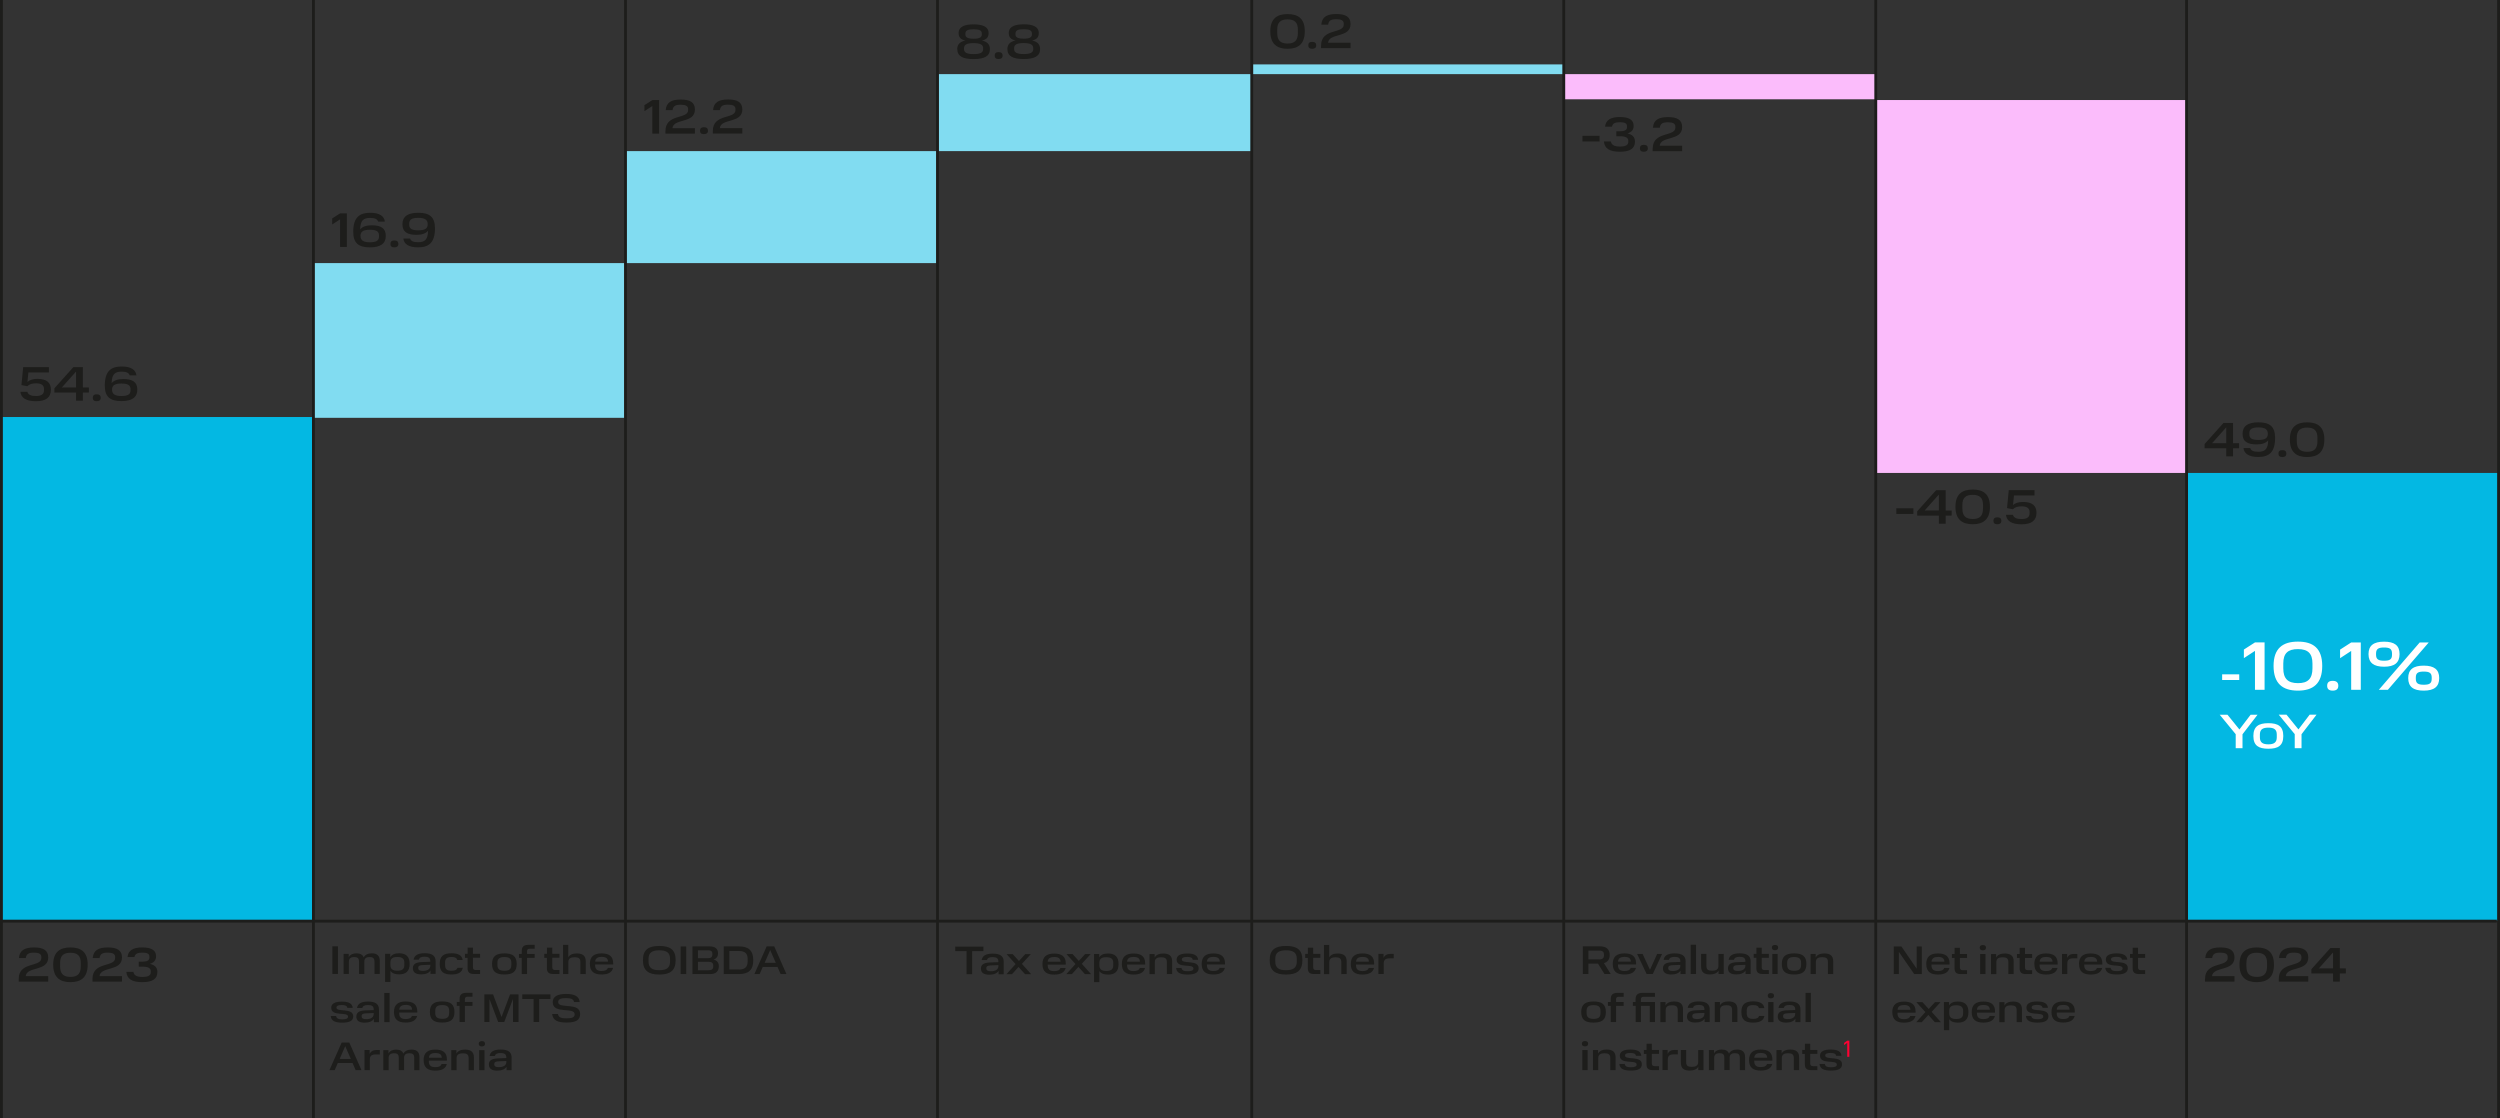 <?xml version="1.0" encoding="UTF-8"?>
<svg id="_Слой_1" data-name="Слой 1" xmlns="http://www.w3.org/2000/svg" xmlns:xlink="http://www.w3.org/1999/xlink" viewBox="0 0 437.1 195.5">
  <rect x="0" y="0" width="437.1" height="195.5" fill="#333333" stroke="none"/>
  <defs>
    <style>
      .cls-1 {
        fill: #81dcf1;
      }

      .cls-2 {
        fill: #fff;
      }

      .cls-3 {
        fill: #ff0032;
      }

      .cls-4 {
        clip-path: url(#clippath-1);
      }

      .cls-5 {
        stroke: #1d1d1b;
        stroke-width: .5px;
      }

      .cls-5, .cls-6 {
        fill: none;
      }

      .cls-7 {
        fill: #fbbcfb;
      }

      .cls-8 {
        clip-path: url(#clippath);
      }

      .cls-9 {
        fill: #03b8e3;
      }

      .cls-10 {
        fill: #1d1d1b;
      }
    </style>
    <clipPath id="clippath">
      <rect class="cls-6" width="437.1" height="195.5"/>
    </clipPath>
    <clipPath id="clippath-1">
      <rect class="cls-6" width="437.1" height="195.5"/>
    </clipPath>
  </defs>
  <rect class="cls-9" y="72.91" width="54.62" height="88.09"/>
  <rect class="cls-1" x="164.09" y="12.96" width="54.62" height="13.46"/>
  <rect class="cls-1" x="54.73" y="46" width="54.62" height="27.05"/>
  <rect class="cls-1" x="218.83" y="11.26" width="54.62" height="1.7"/>
  <rect class="cls-7" x="327.83" y="17.49" width="54.54" height="65.2"/>
  <rect class="cls-1" x="109.47" y="26.42" width="54.4" height="19.58"/>
  <rect class="cls-7" x="273.56" y="12.96" width="54.4" height="4.4"/>
  <rect class="cls-9" x="382.48" y="82.69" width="54.4" height="78.31"/>
  <g class="cls-8">
    <line class="cls-5" x1=".25" y1="195.5" x2=".25"/>
    <line class="cls-5" x1="54.8" y1="195.5" x2="54.8"/>
    <line class="cls-5" x1="218.86" y1="195.5" x2="218.86"/>
    <line class="cls-5" x1="109.36" y1="195.5" x2="109.36"/>
    <line class="cls-5" x1="273.41" y1="195.5" x2="273.41"/>
    <line class="cls-5" x1="382.3" y1="195.5" x2="382.3"/>
    <line class="cls-5" x1="163.91" y1="195.5" x2="163.91"/>
    <line class="cls-5" x1="327.96" y1="195.5" x2="327.96"/>
    <line class="cls-5" x1="436.85" y1="195.5" x2="436.85"/>
    <line class="cls-5" y1="161.05" x2="436.55" y2="161.05"/>
    <path class="cls-10" d="m22.09,169.92c.1,1.24,1.01,1.8,2.78,1.8s2.65-.54,2.65-1.79c0-.8-.5-1.23-1.32-1.41.7-.2,1.09-.63,1.09-1.32,0-1.11-.89-1.55-2.42-1.55s-2.46.48-2.58,1.69h1.21c.12-.6.58-.78,1.39-.78s1.23.17,1.23.68v.2c0,.48-.41.7-1.23.7h-.63v.87h.66c.92,0,1.44.24,1.44.78v.2c0,.54-.43.82-1.47.82-.97,0-1.46-.27-1.57-.89h-1.22Zm-5.92,1.22v.48h5.16v-.95h-3.93c.16-1.76,3.93-.77,3.93-3.27,0-1.29-.91-1.75-2.48-1.75s-2.53.46-2.64,1.86h1.2c.09-.73.51-.95,1.43-.95.8,0,1.29.19,1.29.76v.18c0,1.64-3.96.58-3.96,3.64m-6.87-2.48c0,2.2,1.14,3.06,3.02,3.06s3.01-.86,3.01-3.06-1.14-3.01-3.01-3.01-3.02.82-3.02,3.01m4.82.3c0,1.28-.56,1.85-1.8,1.84-1.25,0-1.81-.56-1.81-1.84v-.6c0-1.26.57-1.78,1.81-1.78s1.8.54,1.8,1.78v.6Zm-10.85,2.18v.48h5.16v-.95h-3.93c.16-1.76,3.93-.77,3.93-3.27,0-1.29-.91-1.75-2.48-1.75s-2.53.46-2.64,1.86h1.2c.09-.73.51-.95,1.43-.95.8,0,1.29.19,1.29.76v.18c0,1.64-3.96.58-3.96,3.64"/>
    <path class="cls-10" d="m212.14,167.3c.74,0,1.1.23,1.13.83h-2.25c.04-.6.46-.83,1.12-.83m-2.04,1.24c0,1.33.73,1.84,2.04,1.84,1.13,0,1.82-.36,2.02-1.16h-.92c-.12.38-.47.55-1.1.55-.74,0-1.12-.3-1.12-1v-.14h3.16v-.2c0-1.25-.74-1.73-2.04-1.73s-2.04.54-2.04,1.85m-4.47.67c.08.85.73,1.17,2,1.17s1.94-.32,1.94-1.1c0-1.58-2.94-.66-2.94-1.53,0-.33.34-.45.94-.45.55,0,.91.1.97.5h.94c-.07-.77-.71-1.1-1.89-1.1s-1.87.34-1.87,1.07c0,1.64,2.94.63,2.94,1.55,0,.34-.32.48-1.02.48-.65,0-1.01-.14-1.07-.58h-.94Zm-1.62,1.09h.93v-2.24c0-.98-.57-1.36-1.57-1.36-.68,0-1.26.22-1.49.71v-.61h-.9v3.51h.93v-2.12c0-.61.43-.83,1.09-.83s1.01.18,1.01.82v2.14Zm-5.83-3c.74,0,1.1.23,1.13.83h-2.25c.04-.6.46-.83,1.12-.83m-2.04,1.24c0,1.33.73,1.84,2.04,1.84,1.13,0,1.82-.36,2.02-1.16h-.92c-.12.38-.47.55-1.1.55-.74,0-1.12-.3-1.12-1v-.14h3.16v-.2c0-1.25-.74-1.73-2.04-1.73s-2.04.54-2.04,1.85m-1.5.22c0,.74-.43.98-1.22.98s-1.21-.27-1.21-.98v-.5c.02-.68.43-.92,1.21-.92s1.22.25,1.22.97v.45Zm-3.36-1.97v4.91h.93v-1.94c.29.43.8.62,1.51.62,1.18,0,1.85-.52,1.85-1.84s-.68-1.85-1.85-1.85c-.74,0-1.25.21-1.54.68v-.59h-.9Zm-1.59,3.51h1.07l-1.62-1.81,1.55-1.7h-.97l-1.1,1.2-1.09-1.2h-1.07l1.57,1.74-1.6,1.77h.97l1.15-1.27,1.14,1.27Zm-5.39-3c.74,0,1.1.23,1.13.83h-2.25c.03-.6.46-.83,1.12-.83m-2.04,1.24c0,1.33.73,1.84,2.04,1.84,1.13,0,1.82-.36,2.02-1.16h-.92c-.12.38-.47.55-1.1.55-.74,0-1.12-.3-1.12-1v-.14h3.16v-.2c0-1.25-.74-1.73-2.04-1.73s-2.04.54-2.04,1.85m-3.04,1.76h1.07l-1.62-1.81,1.55-1.7h-.97l-1.1,1.2-1.09-1.2h-1.07l1.57,1.74-1.6,1.77h.97l1.15-1.27,1.14,1.27Zm-5.97-.52c-.56,0-.8-.15-.8-.48v-.06c0-.34.25-.45.79-.48l1.32-.05v.14c0,.67-.57.93-1.31.93m-1.74-.44c0,.65.43,1.05,1.46,1.05.81,0,1.36-.25,1.62-.68v.6h.89v-2.22c0-.96-.63-1.39-1.92-1.39-1.2,0-1.81.38-1.93,1.13h.93c.09-.38.41-.52,1-.52.67,0,.99.21.99.77v.11l-1.52.06c-1.11.05-1.53.42-1.53,1.08h0Zm-2.52-3.07v4.03h.98v-4.03h1.97v-.8h-4.93v.8h1.97Z"/>
    <path class="cls-10" d="m22.82,68.26c0,.69-.48.98-1.59.98-1.18,0-1.64-.36-1.64-1.13s.54-1.05,1.64-1.05,1.59.27,1.59.97v.24Zm-4.5-.86c0,1.98.92,2.73,2.91,2.73,1.84,0,2.78-.65,2.78-2.01s-.88-1.85-2.47-1.85c-.95,0-1.64.25-2.02.72.03-1.58.59-2.01,1.74-2.01.88,0,1.27.22,1.41.65h1.18c-.1-.95-.93-1.55-2.56-1.55-1.85,0-2.97.77-2.97,3.34m-2.1,2.13c0,.42.24.6.69.6s.7-.19.7-.6-.24-.61-.7-.61-.69.19-.69.61m-5.4-1.81l2.48-2.78v2.78h-2.48Zm-1.31.14v.75h3.79v1.42h1.19v-1.42h1.05v-.89h-1.05v-3.55h-1.66l-3.32,3.7Zm-5.95.61c.13,1.12,1.06,1.66,2.73,1.66,1.77,0,2.61-.68,2.61-2.02,0-1.25-.76-1.89-2.37-1.89-.78,0-1.39.22-1.73.54l.16-1.66h3.59v-.93h-4.5l-.3,3.14,1.03.2c.34-.36.85-.51,1.51-.51.9,0,1.4.3,1.4.98v.24c0,.71-.5,1-1.41,1-.86,0-1.35-.22-1.5-.74h-1.23Z"/>
    <path class="cls-10" d="m180.42,6.03c0,.48-.38.73-1.43.73s-1.44-.25-1.44-.73v-.16c0-.54.38-.76,1.44-.76s1.43.23,1.43.76v.16Zm.23,2.57c0,.61-.55.85-1.67.85s-1.67-.25-1.67-.85v-.2c0-.62.54-.87,1.67-.87s1.67.26,1.67.88v.19Zm-4.52-.03c0,1.27,1,1.75,2.86,1.75s2.86-.48,2.86-1.75c0-.81-.5-1.31-1.41-1.49.84-.16,1.18-.63,1.18-1.29,0-1.16-1.1-1.54-2.63-1.54s-2.62.38-2.62,1.54c0,.66.35,1.13,1.19,1.29-.93.18-1.43.68-1.43,1.49m-2.22,1.15c0,.42.24.6.69.6s.7-.19.7-.6-.24-.61-.7-.61-.69.19-.69.61m-2.25-3.68c0,.48-.38.73-1.43.73s-1.44-.25-1.44-.73v-.16c0-.54.37-.76,1.44-.76s1.43.23,1.43.76v.16Zm.23,2.57c0,.61-.55.85-1.67.85s-1.67-.25-1.67-.85v-.2c0-.62.54-.87,1.67-.87s1.67.26,1.67.88v.19Zm-4.52-.03c0,1.27,1,1.75,2.85,1.75s2.86-.48,2.86-1.75c0-.81-.5-1.31-1.41-1.49.84-.16,1.18-.63,1.18-1.29,0-1.16-1.1-1.54-2.63-1.54s-2.62.38-2.62,1.54c0,.66.35,1.13,1.19,1.29-.93.18-1.43.68-1.43,1.49"/>
    <path class="cls-10" d="m71.55,39.07c0-.69.49-.98,1.59-.98,1.18,0,1.64.36,1.64,1.13s-.53,1.05-1.64,1.05-1.59-.27-1.59-.97v-.24Zm4.5.86c0-1.98-.92-2.73-2.91-2.73-1.84,0-2.78.65-2.78,2.01s.88,1.85,2.47,1.85c.95,0,1.64-.25,2.01-.72-.03,1.58-.59,2.01-1.73,2.01-.88,0-1.28-.22-1.41-.65h-1.18c.1.95.92,1.55,2.56,1.55,1.85,0,2.97-.77,2.97-3.34m-7.79,2.74c0,.42.24.6.69.6s.7-.19.7-.6-.24-.61-.7-.61-.69.19-.69.61m-2-1.27c0,.69-.49.98-1.59.98-1.18,0-1.64-.36-1.64-1.13s.54-1.06,1.64-1.06,1.59.27,1.59.97v.24Zm-4.5-.86c0,1.98.92,2.73,2.91,2.73,1.84,0,2.78-.64,2.78-2.01s-.88-1.85-2.47-1.85c-.95,0-1.64.25-2.01.72.03-1.58.59-2.01,1.73-2.01.88,0,1.28.22,1.41.65h1.18c-.1-.95-.93-1.55-2.56-1.55-1.84,0-2.97.77-2.97,3.34m-3.68-2.35v1.06l1.38-.9v4.82h1.19v-5.86h-1.19l-1.38.88Z"/>
    <path class="cls-10" d="m230.97,7.94v.48h5.16v-.95h-3.93c.16-1.76,3.93-.77,3.93-3.27,0-1.29-.91-1.75-2.48-1.75s-2.53.46-2.63,1.86h1.2c.09-.73.51-.95,1.43-.95.8,0,1.29.19,1.29.77v.18c0,1.64-3.96.58-3.96,3.64m-2.24-.02c0,.42.24.6.69.6s.7-.19.7-.6-.24-.61-.7-.61-.69.19-.69.61m-6.64-2.46c0,2.2,1.14,3.06,3.02,3.06s3.01-.86,3.01-3.06-1.14-3.01-3.01-3.01-3.02.82-3.02,3.01m4.82.3c0,1.28-.56,1.85-1.8,1.84-1.25,0-1.81-.56-1.81-1.84v-.59c0-1.26.57-1.79,1.81-1.79s1.8.54,1.8,1.79v.59Z"/>
    <path class="cls-10" d="m350.72,90.01c.13,1.12,1.06,1.66,2.73,1.66,1.77,0,2.61-.68,2.61-2.02,0-1.25-.76-1.89-2.37-1.89-.78,0-1.39.22-1.73.53l.16-1.66h3.59v-.93h-4.5l-.3,3.14,1.03.2c.34-.36.85-.51,1.51-.51.9,0,1.4.3,1.4.98v.24c0,.71-.5,1-1.41,1-.86,0-1.35-.22-1.5-.74h-1.23Zm-2.19,1.05c0,.42.24.6.69.6s.7-.19.7-.6-.24-.61-.7-.61-.69.19-.69.61m-6.64-2.46c0,2.2,1.14,3.06,3.02,3.06s3.01-.86,3.01-3.06-1.14-3.01-3.01-3.01-3.02.82-3.02,3.01m4.82.3c0,1.28-.56,1.85-1.8,1.84-1.25,0-1.81-.56-1.81-1.84v-.6c0-1.26.57-1.78,1.81-1.78s1.8.54,1.8,1.78v.6Zm-10.2.35l2.48-2.78v2.78h-2.48Zm-1.31.15v.75h3.79v1.42h1.19v-1.42h1.05v-.89h-1.05v-3.55h-1.67l-3.32,3.7Zm-3.65.46h2.99v-.99h-2.99v.99Z"/>
    <path class="cls-10" d="m124.63,22.87v.48h5.16v-.95h-3.93c.16-1.76,3.93-.77,3.93-3.26,0-1.29-.91-1.75-2.48-1.75s-2.53.46-2.64,1.86h1.2c.09-.73.51-.95,1.43-.95.8,0,1.29.19,1.29.76v.18c0,1.64-3.96.58-3.96,3.64m-2.24-.03c0,.42.24.6.69.6s.7-.19.7-.6-.24-.61-.7-.61-.69.19-.69.61m-6.05.03v.48h5.16v-.95h-3.93c.16-1.76,3.93-.77,3.93-3.26,0-1.29-.91-1.75-2.48-1.75s-2.53.46-2.63,1.86h1.2c.09-.73.51-.95,1.43-.95.8,0,1.29.19,1.29.76v.18c0,1.64-3.96.58-3.96,3.64m-3.68-4.51v1.06l1.38-.9v4.82h1.19v-5.86h-1.19l-1.38.88Z"/>
    <path class="cls-10" d="m288.95,25.95v.48h5.16v-.95h-3.93c.16-1.76,3.93-.77,3.93-3.26,0-1.29-.91-1.75-2.48-1.75s-2.53.46-2.63,1.86h1.2c.09-.73.51-.95,1.43-.95.8,0,1.29.19,1.29.76v.18c0,1.64-3.96.58-3.96,3.64m-2.24-.03c0,.42.24.6.69.6s.7-.19.7-.6-.24-.61-.7-.61-.69.19-.69.61m-6.29-1.2c.1,1.24,1.01,1.8,2.78,1.8s2.65-.54,2.65-1.79c0-.8-.5-1.23-1.32-1.41.7-.2,1.09-.63,1.09-1.32,0-1.11-.89-1.55-2.42-1.55s-2.46.47-2.58,1.69h1.21c.12-.6.58-.78,1.39-.78s1.23.17,1.23.68v.2c0,.49-.41.7-1.23.7h-.63v.87h.65c.92,0,1.44.24,1.44.78v.2c0,.54-.42.82-1.47.82-.97,0-1.46-.27-1.57-.89h-1.22Zm-3.75,0h2.99v-.99h-2.99v.99Z"/>
    <path class="cls-10" d="m400.36,76.85c0,2.2,1.14,3.06,3.02,3.06s3.01-.86,3.01-3.06-1.14-3.01-3.01-3.01-3.02.82-3.02,3.01m4.82.3c0,1.28-.56,1.85-1.8,1.84-1.25,0-1.81-.56-1.81-1.84v-.6c0-1.26.57-1.79,1.81-1.79s1.8.54,1.8,1.79v.6Zm-6.82,2.16c0,.42.24.6.69.6s.7-.19.7-.6-.24-.61-.7-.61-.69.19-.69.61m-5.08-3.6c0-.69.48-.98,1.59-.98,1.18,0,1.64.36,1.64,1.13s-.54,1.06-1.64,1.06-1.59-.27-1.59-.97v-.24Zm4.5.86c0-1.98-.92-2.73-2.91-2.73-1.84,0-2.78.64-2.78,2.01s.88,1.85,2.47,1.85c.95,0,1.64-.25,2.01-.72-.03,1.58-.59,2.01-1.73,2.01-.88,0-1.27-.22-1.41-.65h-1.18c.1.95.93,1.56,2.56,1.56,1.85,0,2.97-.77,2.97-3.34m-11.02.93l2.48-2.78v2.78h-2.48Zm-1.31.14v.75h3.79v1.42h1.19v-1.42h1.05v-.89h-1.05v-3.55h-1.67l-3.31,3.7Z"/>
    <path class="cls-10" d="m87.22,186.58c-.56,0-.8-.15-.8-.48v-.06c0-.34.24-.46.79-.48l1.32-.05v.14c0,.67-.57.93-1.31.93m-1.74-.44c0,.65.43,1.05,1.46,1.05.81,0,1.36-.25,1.62-.68v.6h.89v-2.22c0-.96-.63-1.39-1.92-1.39-1.2,0-1.81.38-1.93,1.13h.93c.09-.38.41-.52,1-.52.66,0,.99.21.99.77v.11l-1.52.06c-1.11.05-1.53.42-1.53,1.08h0Zm-1.7.97h.93v-3.51h-.93v3.51Zm-.08-4.62c0,.31.2.47.55.47s.55-.16.55-.47-.2-.46-.55-.46-.55.16-.55.46m-1.77,4.62h.93v-2.24c0-.98-.57-1.36-1.57-1.36-.68,0-1.26.22-1.49.71v-.62h-.9v3.51h.93v-2.12c0-.61.43-.83,1.09-.83s1.01.18,1.01.82v2.14Zm-5.82-3c.74,0,1.1.23,1.13.83h-2.25c.04-.6.46-.83,1.12-.83m-2.04,1.24c0,1.33.73,1.84,2.04,1.84,1.13,0,1.82-.36,2.01-1.16h-.92c-.12.38-.47.55-1.1.55-.74,0-1.12-.3-1.12-1v-.14h3.16v-.2c0-1.25-.74-1.73-2.04-1.73s-2.04.54-2.04,1.85m-1.64-.41v2.16h.92v-2.24c0-.96-.47-1.36-1.4-1.36-.65,0-1.18.24-1.41.71-.19-.5-.64-.71-1.29-.71-.6,0-1.11.23-1.32.7v-.61h-.9v3.51h.93v-2.15c0-.6.39-.81.92-.81s.85.15.85.79v2.16h.93v-2.19c.01-.58.41-.76.91-.76.55,0,.86.15.86.79m-8.69-1.35v3.51h.93v-1.85c0-.64.31-.89,1.03-.89h.72v-.78h-.59c-.61,0-1.01.26-1.19.71v-.71h-.9Zm-3.37-.68l.98,2.23h-1.95l.97-2.23Zm-.62-.64l-2.14,4.83h.92l.54-1.24h2.58l.54,1.24h1.02l-2.13-4.83h-1.34Z"/>
    <path class="cls-10" d="m96.54,177.29c.13,1.07.87,1.49,2.52,1.49s2.37-.44,2.37-1.5c0-2.14-3.84-.81-3.84-2.07,0-.53.46-.7,1.39-.7.8,0,1.3.15,1.38.69h1c-.1-1.01-.9-1.42-2.38-1.42s-2.34.43-2.34,1.45c0,2.16,3.84.77,3.84,2.11,0,.5-.43.71-1.41.71s-1.39-.15-1.52-.76h-1Zm-3.25-2.63v4.03h.98v-4.03h1.97v-.8h-4.93v.8h1.97Zm-6.19,4.03h1.06l1.53-4.03v4.03h.97v-4.83h-1.48l-1.49,3.95-1.48-3.95h-1.53v4.83h.9v-4.01l1.52,4.01Zm-7.24-3.51v.68h.49v2.83h.93v-2.83h1.33v-.68h-1.33v-.45c0-.31.13-.46.46-.46h.87v-.69h-1.04c-.95,0-1.22.41-1.22,1.13v.47h-.49Zm-4.7,1.76c0,1.39.75,1.84,2.15,1.84s2.15-.45,2.15-1.84-.75-1.85-2.15-1.85-2.15.47-2.15,1.85m3.37.2c0,.73-.41.99-1.21.99s-1.22-.27-1.22-.99v-.43c0-.72.41-.98,1.22-.98s1.21.26,1.21.98v.43Zm-7.61-1.44c.74,0,1.1.23,1.13.83h-2.25c.04-.59.46-.83,1.12-.83m-2.04,1.24c0,1.33.73,1.84,2.04,1.84,1.13,0,1.82-.36,2.02-1.16h-.92c-.12.38-.47.55-1.1.55-.74,0-1.12-.3-1.12-1v-.14h3.16v-.19c0-1.25-.74-1.74-2.04-1.74s-2.04.54-2.04,1.85m-1.69,1.76h.93v-5.11h-.93v5.11Zm-3.16-.52c-.56,0-.8-.15-.8-.48v-.06c0-.34.24-.46.79-.48l1.32-.05v.14c0,.67-.57.93-1.31.93m-1.73-.44c0,.65.43,1.05,1.45,1.05.81,0,1.36-.25,1.62-.68v.6h.89v-2.22c0-.96-.63-1.39-1.92-1.39-1.2,0-1.81.39-1.92,1.13h.93c.09-.38.41-.52,1-.52.67,0,.99.21.99.77v.11l-1.52.06c-1.11.05-1.52.42-1.52,1.08h0Zm-4.48-.12c.08.85.73,1.17,2,1.17s1.94-.31,1.94-1.1c0-1.58-2.94-.66-2.94-1.53,0-.33.34-.45.94-.45.55,0,.91.1.97.5h.94c-.07-.77-.71-1.1-1.89-1.1s-1.87.34-1.87,1.07c0,1.64,2.94.63,2.94,1.55,0,.34-.31.48-1.01.48-.65,0-1.01-.14-1.07-.58h-.94Z"/>
    <path class="cls-10" d="m105.18,167.3c.74,0,1.1.23,1.13.83h-2.25c.03-.59.46-.83,1.12-.83m-2.04,1.24c0,1.33.73,1.84,2.04,1.84,1.13,0,1.82-.36,2.01-1.16h-.92c-.12.38-.47.55-1.1.55-.74,0-1.12-.3-1.12-1v-.14h3.16v-.2c0-1.25-.74-1.74-2.04-1.74s-2.04.54-2.04,1.85m-1.65,1.76h.93v-2.24c0-.98-.57-1.36-1.57-1.36-.67,0-1.23.2-1.48.68v-2.18h-.92v5.11h.93v-2.12c0-.61.43-.83,1.09-.83s1.01.18,1.01.82v2.13Zm-6.33-2.83h.47v1.78c0,.74.31,1.04,1.08,1.04h1.11v-.69h-.72c-.39,0-.53-.15-.53-.48v-1.67h1.25v-.69h-1.25v-1.08h-.93v1.08h-.47v.69Zm-4.42-.69v.69h.49v2.83h.93v-2.83h1.33v-.69h-1.33v-.45c0-.31.13-.45.46-.45h.87v-.69h-1.04c-.95,0-1.22.41-1.22,1.13v.47h-.49Zm-4.7,1.76c0,1.39.75,1.84,2.16,1.84s2.15-.45,2.15-1.84-.75-1.85-2.15-1.85-2.16.47-2.16,1.85m3.37.2c0,.73-.41.99-1.21.99s-1.22-.27-1.22-.99v-.43c0-.72.41-.98,1.22-.98s1.21.26,1.21.98v.43Zm-8.12-1.27h.47v1.78c0,.74.32,1.04,1.08,1.04h1.11v-.69h-.72c-.39,0-.53-.15-.53-.48v-1.67h1.25v-.69h-1.25v-1.08h-.93v1.08h-.47v.69Zm-4.4,1.07c0,1.39.7,1.84,2.06,1.84,1.2,0,1.84-.39,1.97-1.17h-.93c-.11.34-.38.52-1.04.52-.73,0-1.12-.24-1.12-.97v-.48c0-.69.35-.96,1.12-.96.63,0,.91.16,1.02.53h.93c-.11-.83-.8-1.18-1.95-1.18-1.4,0-2.06.52-2.06,1.85m-2.95,1.23c-.56,0-.8-.15-.8-.48v-.06c0-.34.24-.45.79-.48l1.32-.05v.14c0,.67-.57.93-1.31.93m-1.74-.44c0,.65.43,1.05,1.46,1.05.81,0,1.36-.25,1.62-.69v.6h.89v-2.22c0-.96-.63-1.39-1.92-1.39-1.2,0-1.81.39-1.93,1.13h.93c.09-.38.41-.52,1-.52.67,0,.99.21.99.77v.11l-1.52.06c-1.11.05-1.53.42-1.53,1.08Zm-1.5-.57c0,.74-.43.98-1.22.98s-1.21-.27-1.21-.98v-.5c.02-.68.43-.92,1.21-.92s1.22.25,1.22.97v.45Zm-3.36-1.97v4.91h.93v-1.94c.29.43.8.62,1.51.62,1.18,0,1.85-.53,1.85-1.84s-.68-1.85-1.85-1.85c-.74,0-1.25.21-1.54.69v-.6h-.9Zm-1.85,1.35v2.16h.92v-2.24c0-.96-.47-1.36-1.4-1.36-.65,0-1.18.24-1.41.71-.19-.5-.64-.71-1.3-.71-.59,0-1.11.23-1.32.7v-.61h-.9v3.51h.93v-2.15c0-.6.39-.8.92-.8s.85.15.85.79v2.16h.93v-2.19c.01-.58.41-.76.91-.76.55,0,.86.15.86.79m-7.36,2.16h.98v-4.83h-.98v4.83Z"/>
    <path class="cls-10" d="m241,166.79v3.51h.93v-1.85c0-.64.32-.89,1.03-.89h.72v-.78h-.59c-.61,0-1.01.26-1.19.71v-.71h-.9Zm-2.79.52c.74,0,1.1.23,1.13.83h-2.25c.04-.6.46-.83,1.12-.83m-2.04,1.24c0,1.33.73,1.84,2.04,1.84,1.13,0,1.82-.36,2.02-1.16h-.92c-.12.38-.47.55-1.1.55-.74,0-1.12-.3-1.12-1v-.14h3.16v-.2c0-1.25-.74-1.74-2.04-1.74s-2.04.54-2.04,1.85m-1.65,1.76h.93v-2.24c0-.98-.57-1.36-1.57-1.36-.67,0-1.23.2-1.48.68v-2.18h-.92v5.11h.93v-2.12c0-.61.43-.83,1.09-.83s1.01.18,1.01.82v2.13Zm-6.33-2.83h.47v1.78c0,.74.32,1.04,1.08,1.04h1.11v-.69h-.72c-.38,0-.53-.15-.53-.48v-1.67h1.25v-.69h-1.25v-1.08h-.93v1.08h-.47v.69Zm-6.2.39c0,1.86.99,2.52,2.86,2.52s2.86-.66,2.86-2.52-.99-2.48-2.86-2.48-2.86.64-2.86,2.48m4.74.26c0,1.09-.63,1.5-1.88,1.5s-1.88-.42-1.88-1.5v-.5c0-1.06.62-1.48,1.88-1.48s1.88.41,1.88,1.48v.5Z"/>
    <path class="cls-10" d="m360.72,175.7c.74,0,1.1.23,1.13.83h-2.25c.03-.6.46-.83,1.12-.83m-2.04,1.24c0,1.33.73,1.84,2.04,1.84,1.13,0,1.82-.36,2.02-1.16h-.92c-.12.38-.47.55-1.1.55-.74,0-1.12-.3-1.12-1v-.14h3.16v-.2c0-1.25-.74-1.73-2.04-1.73s-2.04.54-2.04,1.85m-4.47.67c.08.85.73,1.17,2,1.17s1.94-.32,1.94-1.11c0-1.58-2.94-.66-2.94-1.53,0-.33.34-.45.94-.45.55,0,.91.1.97.5h.94c-.07-.77-.71-1.1-1.89-1.1s-1.87.34-1.87,1.07c0,1.64,2.94.63,2.94,1.55,0,.34-.32.48-1.02.48-.65,0-1.01-.14-1.07-.58h-.94Zm-1.62,1.09h.93v-2.24c0-.98-.57-1.36-1.57-1.36-.68,0-1.26.22-1.49.71v-.61h-.9v3.51h.93v-2.12c0-.61.43-.83,1.09-.83s1.01.18,1.01.82v2.13Zm-5.82-3c.74,0,1.1.23,1.13.83h-2.25c.04-.6.46-.83,1.12-.83m-2.04,1.24c0,1.33.73,1.84,2.04,1.84,1.13,0,1.82-.36,2.02-1.16h-.92c-.12.38-.47.55-1.1.55-.74,0-1.12-.3-1.12-1v-.14h3.16v-.2c0-1.25-.74-1.73-2.04-1.73s-2.04.54-2.04,1.85m-1.5.22c0,.74-.43.98-1.22.98s-1.21-.27-1.21-.98v-.5c.02-.68.43-.92,1.21-.92s1.22.25,1.22.97v.45Zm-3.36-1.97v4.91h.93v-1.94c.29.43.8.62,1.51.62,1.18,0,1.85-.52,1.85-1.84s-.68-1.85-1.85-1.85c-.74,0-1.25.21-1.54.68v-.59h-.9Zm-1.59,3.51h1.07l-1.62-1.81,1.55-1.7h-.97l-1.1,1.2-1.09-1.2h-1.07l1.58,1.74-1.6,1.77h.97l1.15-1.27,1.14,1.27Zm-5.39-3c.73,0,1.1.23,1.13.83h-2.25c.04-.6.46-.83,1.12-.83m-2.04,1.24c0,1.33.73,1.84,2.04,1.84,1.13,0,1.82-.36,2.01-1.16h-.92c-.12.38-.47.55-1.1.55-.74,0-1.12-.3-1.12-1v-.14h3.16v-.2c0-1.25-.74-1.73-2.04-1.73s-2.04.54-2.04,1.85"/>
    <path class="cls-10" d="m372.4,167.47h.47v1.79c0,.73.32,1.04,1.08,1.04h1.11v-.68h-.72c-.39,0-.53-.15-.53-.48v-1.67h1.25v-.68h-1.25v-1.09h-.93v1.09h-.47v.68Zm-4.31,1.74c.08.85.73,1.17,2,1.17s1.94-.32,1.94-1.11c0-1.58-2.94-.66-2.94-1.53,0-.33.34-.45.94-.45.55,0,.91.1.97.5h.94c-.07-.77-.71-1.1-1.89-1.1s-1.87.34-1.87,1.07c0,1.64,2.94.63,2.94,1.55,0,.34-.32.48-1.02.48-.65,0-1.01-.14-1.07-.58h-.94Zm-2.55-1.9c.73,0,1.1.23,1.13.83h-2.25c.04-.6.46-.83,1.12-.83m-2.04,1.24c0,1.33.73,1.84,2.04,1.84,1.13,0,1.82-.36,2.01-1.16h-.92c-.12.38-.47.55-1.1.55-.74,0-1.12-.3-1.12-1v-.14h3.16v-.2c0-1.25-.74-1.74-2.04-1.74s-2.04.54-2.04,1.85m-2.97-1.76v3.51h.93v-1.85c0-.64.32-.89,1.03-.89h.72v-.78h-.59c-.61,0-1.01.26-1.19.71v-.71h-.9Zm-2.79.52c.73,0,1.1.23,1.13.83h-2.25c.04-.6.46-.83,1.12-.83m-2.04,1.24c0,1.33.73,1.84,2.04,1.84,1.13,0,1.82-.36,2.01-1.16h-.92c-.12.38-.47.55-1.1.55-.74,0-1.12-.3-1.12-1v-.14h3.16v-.2c0-1.25-.74-1.74-2.04-1.74s-2.04.54-2.04,1.85m-3.04-1.07h.47v1.79c0,.73.32,1.04,1.08,1.04h1.11v-.68h-.72c-.39,0-.53-.15-.53-.48v-1.67h1.25v-.68h-1.25v-1.09h-.93v1.09h-.47v.68Zm-1.5,2.83h.93v-2.24c0-.98-.57-1.36-1.57-1.36-.68,0-1.26.22-1.49.71v-.61h-.9v3.51h.93v-2.12c0-.61.43-.83,1.09-.83s1.01.18,1.01.82v2.13Zm-4.93,0h.93v-3.51h-.93v3.51Zm-.08-4.62c0,.31.2.47.55.47s.55-.16.55-.47-.2-.46-.55-.46-.55.16-.55.46m-4.87,1.79h.47v1.79c0,.73.32,1.04,1.08,1.04h1.11v-.68h-.72c-.38,0-.53-.15-.53-.48v-1.67h1.25v-.68h-1.25v-1.09h-.93v1.09h-.47v.68Zm-2.43-.17c.73,0,1.1.23,1.13.83h-2.25c.04-.6.46-.83,1.12-.83m-2.04,1.24c0,1.33.73,1.84,2.04,1.84,1.13,0,1.82-.36,2.01-1.16h-.92c-.12.38-.47.55-1.1.55-.74,0-1.12-.3-1.12-1v-.14h3.16v-.2c0-1.25-.74-1.74-2.04-1.74s-2.04.54-2.04,1.85m-2.1,1.76h1.33v-4.83h-.9v3.88l-2.67-3.88h-1.34v4.83h.9v-3.88l2.68,3.88Z"/>
    <path class="cls-10" d="m134.66,166.11l.98,2.23h-1.95l.97-2.23Zm-.62-.64l-2.14,4.83h.92l.54-1.24h2.58l.54,1.24h1.02l-2.13-4.83h-1.34Zm-7.5,0v4.83h2.7c1.61,0,2.46-.69,2.46-2.41s-.85-2.42-2.46-2.42h-2.7Zm2.65,4.03h-1.67v-3.23h1.67c.99,0,1.53.39,1.53,1.39v.43c0,1.02-.54,1.42-1.53,1.42m-4.64-2.62c0,.41-.24.64-.71.64h-1.81v-1.38h1.81c.48,0,.71.2.71.57v.17Zm.15,2.11c0,.42-.27.64-.79.64h-1.88v-1.48h1.88c.53,0,.79.23.79.62v.22Zm-3.63-3.52v4.83h3.09c1.01,0,1.52-.49,1.52-1.39,0-.59-.29-.99-.92-1.15.57-.18.78-.61.78-1.12,0-.78-.52-1.18-1.45-1.18h-3.03Zm-2.07,4.83h.98v-4.83h-.98v4.83Zm-6.59-2.44c0,1.86.99,2.52,2.86,2.52s2.86-.66,2.86-2.52-.99-2.48-2.86-2.48-2.86.64-2.86,2.48m4.74.26c0,1.09-.63,1.5-1.88,1.5s-1.88-.42-1.88-1.5v-.5c0-1.06.62-1.48,1.88-1.48s1.88.41,1.88,1.48v.5Z"/>
  </g>
  <polygon class="cls-3" points="322.97 181.95 322.42 182.35 322.42 182.72 322.97 182.32 322.97 184.77 323.34 184.77 323.34 181.95 322.97 181.95"/>
  <g class="cls-4">
    <path class="cls-10" d="m318.12,186.01c.08.85.73,1.17,2,1.17s1.94-.31,1.94-1.1c0-1.58-2.94-.66-2.94-1.53,0-.33.34-.45.94-.45.55,0,.91.11.97.5h.94c-.07-.77-.71-1.1-1.89-1.1s-1.87.34-1.87,1.07c0,1.64,2.94.63,2.94,1.55,0,.34-.32.48-1.02.48-.65,0-1.01-.14-1.07-.58h-.94Zm-3.03-1.74h.47v1.79c0,.73.31,1.04,1.08,1.04h1.11v-.69h-.72c-.38,0-.53-.15-.53-.48v-1.67h1.25v-.69h-1.25v-1.08h-.93v1.08h-.47v.69Zm-1.46,2.83h.93v-2.24c0-.98-.57-1.36-1.57-1.36-.68,0-1.26.22-1.49.71v-.62h-.9v3.51h.93v-2.12c0-.61.43-.83,1.09-.83s1.01.18,1.01.82v2.14Zm-5.79-3c.74,0,1.1.23,1.13.83h-2.25c.04-.6.46-.83,1.12-.83m-2.04,1.24c0,1.33.73,1.84,2.04,1.84,1.13,0,1.82-.36,2.02-1.16h-.92c-.12.38-.47.55-1.1.55-.74,0-1.12-.3-1.12-1v-.14h3.16v-.2c0-1.25-.74-1.73-2.04-1.73s-2.04.54-2.04,1.85m-1.61-.41v2.16h.92v-2.24c0-.96-.48-1.36-1.4-1.36-.65,0-1.18.24-1.41.71-.19-.5-.64-.71-1.3-.71-.6,0-1.11.23-1.32.7v-.61h-.9v3.51h.93v-2.15c0-.6.38-.81.92-.81s.85.15.85.79v2.16h.93v-2.19c.01-.58.41-.76.91-.76.55,0,.86.15.86.79m-10.3.86c0,1.04.57,1.39,1.56,1.39.69,0,1.25-.21,1.49-.68v.6h.91v-3.51h-.93v2.11c0,.63-.47.83-1.09.83-.67,0-1.01-.17-1.01-.81v-2.14h-.93v2.21Zm-3.21-2.21v3.51h.93v-1.85c0-.64.32-.89,1.03-.89h.72v-.78h-.59c-.61,0-1.01.26-1.19.71v-.71h-.9Zm-3.27.69h.47v1.79c0,.73.32,1.04,1.08,1.04h1.11v-.69h-.72c-.39,0-.53-.15-.53-.48v-1.67h1.25v-.69h-1.25v-1.08h-.93v1.08h-.47v.69Zm-4.28,1.74c.08.85.73,1.17,2,1.17s1.94-.31,1.94-1.1c0-1.58-2.94-.66-2.94-1.53,0-.33.34-.45.94-.45.55,0,.91.11.97.5h.94c-.07-.77-.71-1.1-1.89-1.1s-1.87.34-1.87,1.07c0,1.64,2.94.63,2.94,1.55,0,.34-.32.48-1.01.48-.65,0-1.01-.14-1.07-.58h-.94Zm-1.58,1.09h.93v-2.24c0-.98-.57-1.36-1.57-1.36-.68,0-1.26.22-1.49.71v-.62h-.9v3.51h.93v-2.12c0-.61.43-.83,1.09-.83s1.01.18,1.01.82v2.14Zm-4.89,0h.93v-3.51h-.93v3.51Zm-.08-4.62c0,.31.2.47.55.47s.55-.16.55-.47-.2-.46-.55-.46-.55.16-.55.46"/>
    <path class="cls-10" d="m315.68,178.7h.93v-5.11h-.93v5.11Zm-3.12-.52c-.56,0-.8-.15-.8-.48v-.06c0-.34.24-.45.79-.48l1.32-.05v.14c0,.67-.58.93-1.31.93m-1.74-.44c0,.65.43,1.05,1.46,1.05.8,0,1.36-.25,1.62-.68v.6h.89v-2.22c0-.96-.63-1.39-1.92-1.39-1.2,0-1.81.39-1.92,1.13h.93c.09-.38.41-.52,1-.52.67,0,.99.21.99.77v.11l-1.52.06c-1.11.05-1.53.42-1.53,1.08h0Zm-1.67.97h.93v-3.51h-.93v3.51Zm-.08-4.62c0,.31.2.47.55.47s.55-.16.55-.47-.2-.46-.55-.46-.55.16-.55.46m-4.61,2.86c0,1.39.7,1.84,2.06,1.84,1.21,0,1.84-.39,1.97-1.17h-.93c-.11.34-.38.52-1.04.52-.73,0-1.12-.24-1.12-.97v-.48c0-.69.35-.96,1.12-.96.63,0,.91.16,1.02.53h.93c-.11-.83-.8-1.18-1.95-1.18-1.4,0-2.06.52-2.06,1.85m-1.62,1.76h.93v-2.24c0-.98-.57-1.36-1.57-1.36-.68,0-1.26.22-1.49.71v-.61h-.9v3.51h.93v-2.12c0-.61.43-.83,1.09-.83s1.01.18,1.01.82v2.14Zm-6.15-.52c-.56,0-.8-.15-.8-.48v-.06c0-.34.24-.45.79-.48l1.32-.05v.14c0,.67-.57.93-1.31.93m-1.74-.44c0,.65.43,1.05,1.46,1.05.81,0,1.36-.25,1.62-.68v.6h.89v-2.22c0-.96-.63-1.39-1.92-1.39-1.2,0-1.81.39-1.92,1.13h.93c.09-.38.41-.52,1-.52.67,0,.99.21.99.77v.11l-1.52.06c-1.11.05-1.52.42-1.52,1.08h0Zm-1.62.97h.93v-2.24c0-.98-.57-1.36-1.57-1.36-.68,0-1.26.22-1.49.71v-.61h-.9v3.51h.93v-2.12c0-.61.43-.83,1.09-.83s1.01.18,1.01.82v2.14Zm-7.84-3.51v.68h.49v2.83h.93v-2.83h1.53v2.83h.92v-3.51h-2.46v-.45c0-.31.13-.46.46-.46h1.99v-.69h-2.16c-.94,0-1.23.45-1.23,1.13v.47h-.49Zm-4.36,0v.68h.49v2.83h.93v-2.83h1.33v-.68h-1.33v-.45c0-.31.13-.46.46-.46h.87v-.69h-1.04c-.95,0-1.22.41-1.22,1.13v.47h-.49Zm-4.67,1.76c0,1.39.75,1.84,2.16,1.84s2.15-.45,2.15-1.84-.75-1.85-2.15-1.85-2.16.47-2.16,1.85m3.37.2c0,.73-.41.99-1.21.99s-1.22-.27-1.22-.99v-.43c0-.72.41-.98,1.22-.98s1.21.26,1.21.98v.43Z"/>
    <path class="cls-10" d="m319.59,170.3h.93v-2.24c0-.98-.57-1.36-1.57-1.36-.68,0-1.26.22-1.49.71v-.62h-.9v3.51h.93v-2.12c0-.61.43-.83,1.09-.83s1.01.18,1.01.82v2.14Zm-8.06-1.76c0,1.39.76,1.84,2.15,1.84s2.15-.45,2.15-1.84-.75-1.85-2.15-1.85-2.15.47-2.15,1.85m3.37.2c0,.73-.41.99-1.21.99s-1.22-.27-1.22-.99v-.43c0-.72.41-.98,1.22-.98s1.21.26,1.21.98v.43Zm-5.03,1.55h.93v-3.51h-.93v3.51Zm-.08-4.62c0,.31.2.47.55.47s.55-.16.55-.47-.2-.46-.55-.46-.55.16-.55.46m-3.18,1.79h.47v1.79c0,.74.32,1.04,1.08,1.04h1.11v-.68h-.72c-.38,0-.53-.15-.53-.48v-1.67h1.25v-.69h-1.25v-1.08h-.93v1.08h-.47v.69Zm-2.76,2.3c-.56,0-.8-.15-.8-.48v-.06c0-.34.24-.46.79-.48l1.32-.05v.14c0,.67-.57.93-1.31.93m-1.73-.44c0,.65.43,1.05,1.45,1.05.81,0,1.36-.25,1.62-.68v.6h.89v-2.22c0-.96-.63-1.39-1.92-1.39-1.2,0-1.81.38-1.92,1.13h.93c.09-.38.41-.52,1-.52.67,0,.99.21.99.77v.11l-1.52.06c-1.11.05-1.52.42-1.52,1.08h0Zm-4.7-.34c0,1.04.57,1.39,1.56,1.39.69,0,1.25-.21,1.49-.68v.6h.91v-3.51h-.93v2.11c0,.63-.47.83-1.09.83-.67,0-1.01-.17-1.01-.81v-2.14h-.93v2.2Zm-1.82,1.31h.93v-5.11h-.93v5.11Zm-3.12-.52c-.56,0-.8-.15-.8-.48v-.06c0-.34.24-.46.79-.48l1.32-.05v.14c0,.67-.57.93-1.31.93m-1.73-.44c0,.65.43,1.05,1.45,1.05.81,0,1.36-.25,1.62-.68v.6h.89v-2.22c0-.96-.63-1.39-1.92-1.39-1.2,0-1.81.38-1.92,1.13h.93c.09-.38.41-.52,1-.52.67,0,.99.21.99.77v.11l-1.52.06c-1.11.05-1.52.42-1.52,1.08h0Zm-1.01-2.55l-1.26,2.78-1.29-2.78h-.96l1.66,3.51h1.09l1.62-3.51h-.85Zm-5.73.52c.74,0,1.1.23,1.13.83h-2.25c.04-.6.46-.83,1.12-.83m-2.04,1.24c0,1.33.73,1.84,2.04,1.84,1.13,0,1.82-.36,2.02-1.16h-.92c-.12.38-.47.55-1.1.55-.74,0-1.12-.3-1.12-1v-.14h3.16v-.2c0-1.25-.74-1.74-2.04-1.74s-2.04.54-2.04,1.85m-1.53-1.48c0,.41-.23.68-.8.68h-1.92v-1.54h1.92c.58,0,.8.27.8.69v.17Zm-3.7-1.6v4.83h.98v-1.81h1.67l1.13,1.81h1.09l-1.18-1.9c.66-.18,1.01-.67,1.01-1.43,0-.96-.58-1.5-1.66-1.5h-3.03Z"/>
    <path class="cls-10" d="m405.43,169.31l2.48-2.78v2.78h-2.48Zm-1.31.14v.75h3.79v1.42h1.19v-1.42h1.05v-.89h-1.05v-3.55h-1.66l-3.32,3.7Zm-5.7,1.69v.48h5.16v-.95h-3.93c.16-1.76,3.93-.77,3.93-3.27,0-1.29-.91-1.75-2.48-1.75s-2.53.46-2.64,1.86h1.2c.09-.73.51-.95,1.43-.95.8,0,1.29.19,1.29.76v.18c0,1.64-3.96.58-3.96,3.64m-6.87-2.48c0,2.2,1.14,3.06,3.02,3.06s3.01-.86,3.01-3.06-1.14-3.01-3.01-3.01-3.02.82-3.02,3.01m4.82.3c0,1.28-.56,1.85-1.8,1.84-1.25,0-1.81-.56-1.81-1.84v-.6c0-1.26.57-1.78,1.81-1.78s1.8.54,1.8,1.78v.6Zm-10.85,2.18v.48h5.16v-.95h-3.93c.16-1.76,3.93-.77,3.93-3.27,0-1.29-.91-1.75-2.48-1.75s-2.53.46-2.63,1.86h1.2c.09-.73.51-.95,1.43-.95.8,0,1.29.19,1.29.76v.18c0,1.64-3.96.58-3.96,3.64"/>
    <path class="cls-2" d="m401.21,128.37v2.44h1.19v-2.44l2.63-3.42h-1.21l-1.96,2.58-2.09-2.58h-1.36l2.81,3.42Zm-7.23.31c0,1.69.92,2.23,2.62,2.23s2.61-.54,2.61-2.23-.91-2.24-2.61-2.24-2.62.57-2.62,2.24m4.09.25c0,.88-.5,1.21-1.47,1.21s-1.48-.32-1.48-1.2v-.53c0-.88.5-1.19,1.48-1.19s1.47.31,1.47,1.19v.52Zm-7.18-.55v2.44h1.19v-2.44l2.63-3.42h-1.21l-1.96,2.58-2.09-2.58h-1.36l2.81,3.42Z"/>
    <path class="cls-2" d="m421.05,118.56c0,1.52.91,2.19,2.71,2.19s2.71-.67,2.71-2.19-.91-2.18-2.71-2.18-2.71.67-2.71,2.18h0Zm2.01-6.23l-7.15,8.28h1.58l7.15-8.28h-1.58Zm-8.95,2.03c0,1.52.91,2.21,2.72,2.21s2.71-.68,2.71-2.21-.91-2.17-2.71-2.17-2.72.66-2.72,2.17m11.05,4.33c0,.83-.44,1.03-1.39,1.03s-1.39-.22-1.39-1.04v-.22c0-.83.43-1.04,1.39-1.04s1.39.22,1.39,1.04v.23Zm-6.94-4.2c0,.83-.44,1.03-1.39,1.03s-1.4-.22-1.4-1.04v-.22c0-.83.45-1.05,1.4-1.05s1.39.22,1.39,1.05v.23Zm-9.08-.91v1.5l1.94-1.27v6.8h1.68v-8.28h-1.68l-1.94,1.25Zm-2.26,6.32c0,.59.34.85.97.85s.98-.26.98-.85-.34-.86-.98-.86-.97.26-.97.86m-9.37-3.47c0,3.11,1.61,4.32,4.26,4.32s4.25-1.21,4.25-4.32-1.61-4.25-4.25-4.25-4.26,1.16-4.26,4.25m6.8.42c0,1.8-.79,2.61-2.54,2.59-1.76,0-2.56-.79-2.56-2.59v-.84c0-1.78.8-2.52,2.56-2.52s2.54.77,2.54,2.52v.84Zm-11.99-3.28v1.5l1.94-1.27v6.8h1.68v-8.28h-1.68l-1.94,1.25Zm-3.8,5.32h2.99v-.99h-2.99v.99Z"/>
  </g>
</svg>